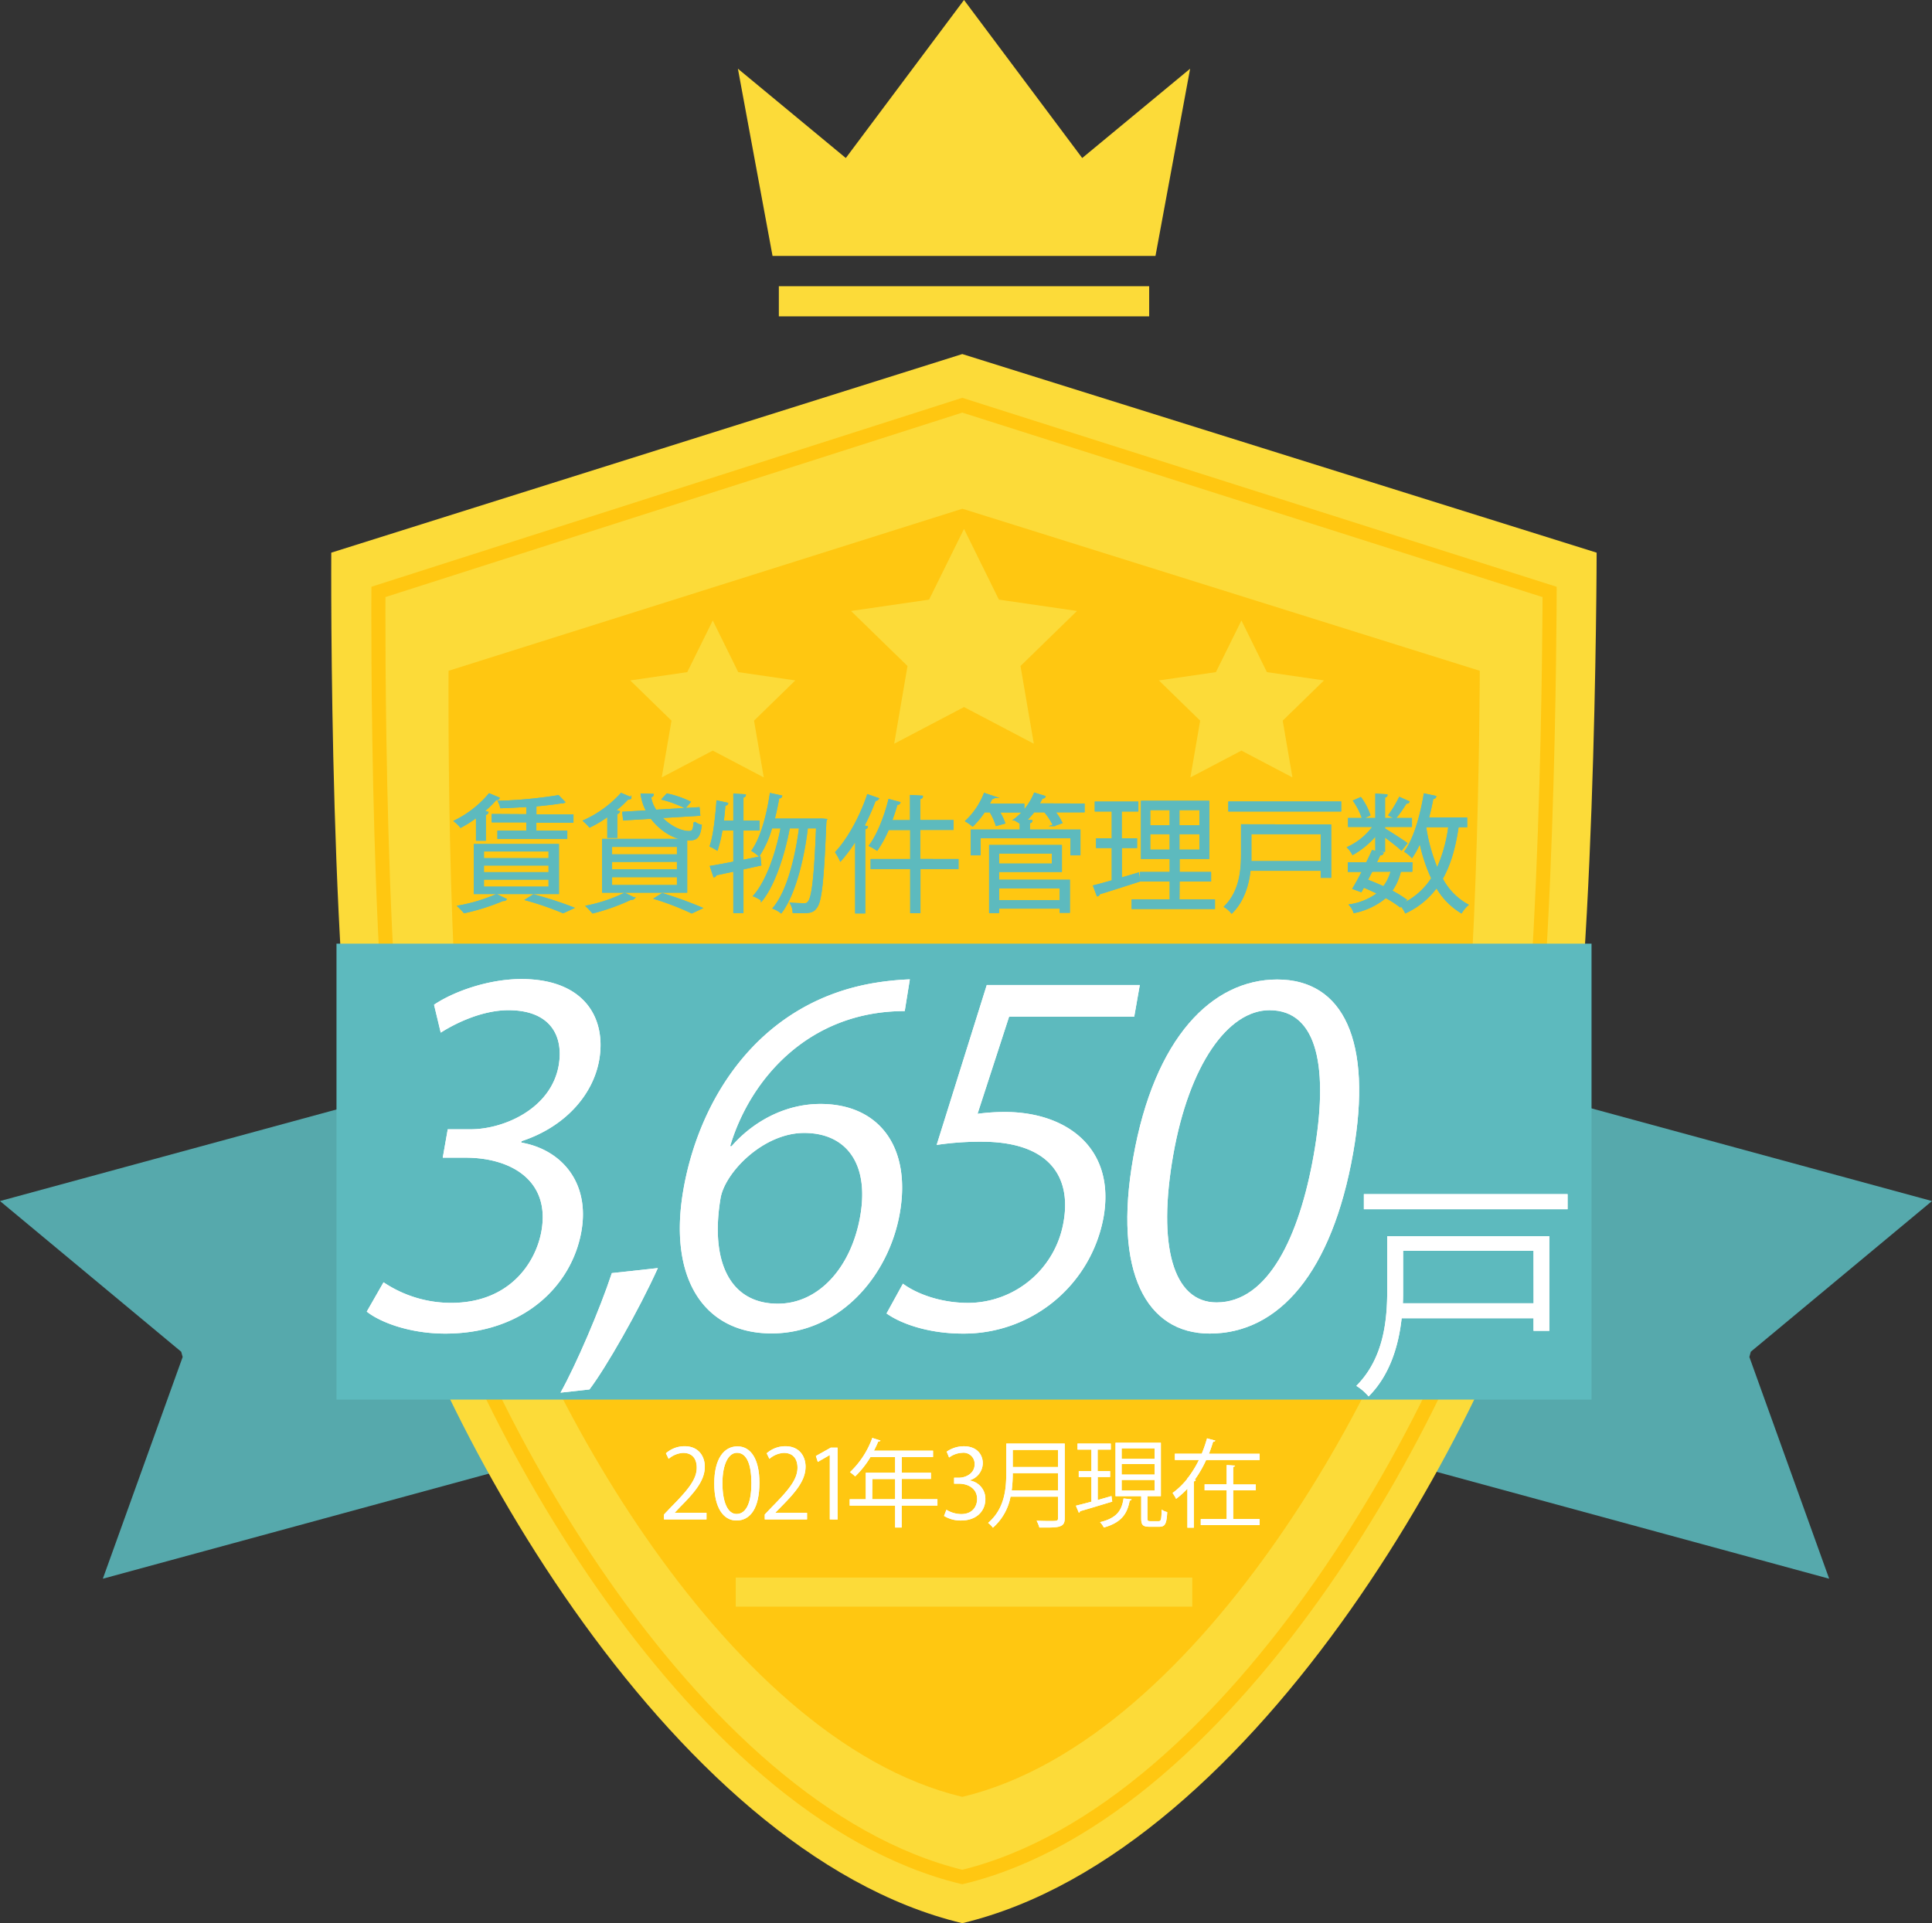 <svg xmlns="http://www.w3.org/2000/svg" viewBox="0 0 548.21 545.85"><rect x="0" y="0" width="548.21" height="545.85" fill="#333333" stroke="none"/><defs><style>.cls-1{fill:#56a9ac;}.cls-2,.cls-6{fill:#fcdb39;}.cls-3{fill:#ffc711;}.cls-4,.cls-7{fill:none;stroke-miterlimit:10;}.cls-4{stroke:#ffc711;stroke-width:4px;}.cls-5{fill:#5dbabe;}.cls-6{fill-rule:evenodd;}.cls-7{stroke:#5dbabe;stroke-width:0.5px;}.cls-8{fill:#fff;}</style></defs><g id="レイヤー_2" data-name="レイヤー 2"><g id="レイヤー_1-2" data-name="レイヤー 1"><polyline class="cls-1" points="51.83 385.15 29.18 448.08 153.57 414.21 124.38 307.03 0 340.89 51.42 383.66"/><polyline class="cls-1" points="496.39 385.15 519.03 448.08 394.64 414.21 423.83 307.03 548.21 340.89 496.79 383.66"/><path class="cls-2" d="M273.05,545.85c84.26-20.15,153.16-146.58,169-211.31,10.79-44,11-177.68,11-177.68l-180-56.37L94,156.86s-.81,133.67,10,177.68C119.88,399.27,188.78,525.7,273.05,545.85Z"/><path class="cls-3" d="M273.05,510C341.76,493.58,398,388.06,410.89,335.28c8.8-35.89,9-144.89,9-144.89l-146.8-46-145.81,46s-.84,109,8,144.89C148.15,388.06,204.33,493.58,273.05,510Z"/><path class="cls-4" d="M273.05,532.75c78-18.94,141.79-136.91,156.49-197.74,10-41.35,10.17-167,10.17-167l-166.66-53L107.38,168s-.82,125.62,9.17,167C131.25,395.84,195,513.81,273.05,532.75Z"/><rect class="cls-5" x="95.48" y="267.83" width="356.12" height="129.41"/><polygon class="cls-6" points="273.54 150.12 283.44 170.19 305.6 173.41 289.57 189.03 293.35 211.09 273.54 200.68 253.73 211.09 257.51 189.03 241.48 173.41 263.63 170.19 273.54 150.12"/><polygon class="cls-6" points="352.26 176.11 359.49 190.77 375.68 193.12 363.97 204.54 366.73 220.65 352.26 213.04 337.78 220.65 340.55 204.54 328.84 193.12 345.02 190.77 352.26 176.11"/><polygon class="cls-6" points="202.25 176.11 195.01 190.77 178.83 193.12 190.54 204.54 187.77 220.65 202.25 213.04 216.72 220.65 213.96 204.54 225.67 193.12 209.48 190.77 202.25 176.11"/><path class="cls-7" d="M135.31,238.38v-6.62a35.29,35.29,0,0,1-4.57,2.92,10.19,10.19,0,0,0-1.66-1.62,29.88,29.88,0,0,0,9.76-7.63l2.66,1.11c-.11.29-.43.33-.79.29a33.2,33.2,0,0,1-3.53,3.46l1.15.32c-.07.22-.25.43-.72.47v7.3Zm8.17,16.89c-.18.21-.32.21-.79.21a62.45,62.45,0,0,1-10.94,3.46,18.08,18.08,0,0,0-1.62-1.69A47.65,47.65,0,0,0,140.89,254Zm-8.78-1.77V239.79h23.65V253.5Zm2.37-12.09v2.41H155.9v-2.41Zm0,4v2.38H155.9V245.4Zm0,4v2.49H155.9v-2.49Zm12.53-18.07v-2.55c-2.48.14-5.07.29-7.45.36a6.41,6.41,0,0,0-.58-1.62,128.66,128.66,0,0,0,16.85-1.59l1.66,1.7a.68.68,0,0,1-.4.1,1.09,1.09,0,0,1-.29,0c-1.83.32-4.32.61-7,.86l-.43.11v2.66h10.51v1.88H151.94V236h8.78v1.83H141.39V236h8.21v-2.84h-9.83v-1.88Zm10.19,27.61a86.24,86.24,0,0,0-10.4-3.6l2-1.26a104.16,104.16,0,0,1,11.12,3.6Z"/><path class="cls-7" d="M135.31,238.38v-6.62a35.29,35.29,0,0,1-4.57,2.92,10.19,10.19,0,0,0-1.66-1.62,29.88,29.88,0,0,0,9.76-7.63l2.66,1.11c-.11.29-.43.33-.79.29a33.2,33.2,0,0,1-3.53,3.46l1.15.32c-.07.22-.25.43-.72.47v7.3Zm8.17,16.89c-.18.21-.32.21-.79.21a62.45,62.45,0,0,1-10.94,3.46,18.08,18.08,0,0,0-1.62-1.69A47.65,47.65,0,0,0,140.89,254Zm-8.78-1.77V239.79h23.65V253.5Zm2.37-12.09v2.41H155.9v-2.41Zm0,4v2.38H155.9V245.4Zm0,4v2.49H155.9v-2.49Zm12.53-18.07v-2.55c-2.48.14-5.07.29-7.45.36a6.41,6.41,0,0,0-.58-1.62,128.66,128.66,0,0,0,16.85-1.59l1.66,1.7a.68.68,0,0,1-.4.1,1.09,1.09,0,0,1-.29,0c-1.83.32-4.32.61-7,.86l-.43.11v2.66h10.51v1.88H151.94V236h8.78v1.83H141.39V236h8.21v-2.84h-9.83v-1.88Zm10.19,27.61a86.24,86.24,0,0,0-10.4-3.6l2-1.26a104.16,104.16,0,0,1,11.12,3.6Z"/><path class="cls-7" d="M172.57,237.56v-6.09a34.09,34.09,0,0,1-5.22,3.14,15.49,15.49,0,0,0-1.62-1.62,31.84,31.84,0,0,0,10.55-7.67l2.63,1.11a.75.75,0,0,1-.8.26,30.19,30.19,0,0,1-3.67,3.38l1.19.32c-.07.22-.29.4-.72.47v6.7Zm7.27,17.35a.77.77,0,0,1-.79.21A59.87,59.87,0,0,1,168.22,259c-.44-.46-1.19-1.33-1.66-1.76a43.86,43.86,0,0,0,10.69-3.6Zm-8.74-1.8V238.35h23.64v14.76Zm2.33-13v2.62h18.9v-2.62Zm0,4.28V247h18.9v-2.66Zm0,4.32v2.74h18.9v-2.74Zm3.39-18.07,6.8-.4a13.75,13.75,0,0,1-1.58-4.78l3.2.1c0,.26-.29.47-.75.51a9.15,9.15,0,0,0,1.58,4l12.2-.72.18,1.95-10.91.65c2.31,2.48,5.48,4.17,8,4.17,1.08,0,1.36-.58,1.51-2.7a4.48,4.48,0,0,0,1.83.87c-.39,3.16-1.18,4-3.24,4-4.68,0-8.71-3.27-10.83-6.15l-7.78.46ZM196.29,259a78.81,78.81,0,0,0-10.36-4l2-1.26a109.49,109.49,0,0,1,11.05,4Zm-7-33.54a28.47,28.47,0,0,1,6.4,2.19l-1.29,1.51a31.56,31.56,0,0,0-6.34-2.37Z"/><path class="cls-7" d="M172.57,237.56v-6.09a34.09,34.09,0,0,1-5.22,3.14,15.49,15.49,0,0,0-1.62-1.62,31.84,31.84,0,0,0,10.55-7.67l2.63,1.11a.75.75,0,0,1-.8.26,30.19,30.19,0,0,1-3.67,3.38l1.19.32c-.07.22-.29.4-.72.47v6.7Zm7.27,17.35a.77.77,0,0,1-.79.21A59.87,59.87,0,0,1,168.22,259c-.44-.46-1.19-1.33-1.66-1.76a43.86,43.86,0,0,0,10.69-3.6Zm-8.74-1.8V238.35h23.64v14.76Zm2.33-13v2.62h18.9v-2.62Zm0,4.28V247h18.9v-2.66Zm0,4.32v2.74h18.9v-2.74Zm3.39-18.07,6.8-.4a13.75,13.75,0,0,1-1.58-4.78l3.2.1c0,.26-.29.47-.75.51a9.15,9.15,0,0,0,1.58,4l12.2-.72.18,1.95-10.91.65c2.31,2.48,5.48,4.17,8,4.17,1.08,0,1.36-.58,1.51-2.7a4.48,4.48,0,0,0,1.83.87c-.39,3.16-1.18,4-3.24,4-4.68,0-8.71-3.27-10.83-6.15l-7.78.46ZM196.29,259a78.81,78.81,0,0,0-10.36-4l2-1.26a109.49,109.49,0,0,1,11.05,4Zm-7-33.54a28.47,28.47,0,0,1,6.4,2.19l-1.29,1.51a31.56,31.56,0,0,0-6.34-2.37Z"/><path class="cls-7" d="M215.78,245.44l-5.07,1.12V258.9h-2.38V247.1c-2,.43-3.78.82-5.22,1.11a.65.65,0,0,1-.47.54l-.93-2.77c1.8-.29,4.1-.72,6.62-1.22v-9.29h-3.56a34.43,34.43,0,0,1-1.34,5.65,14.19,14.19,0,0,0-1.8-1c1-2.91,1.55-8,1.91-12.67l2.81.61c-.07.26-.32.36-.76.4-.1,1.51-.28,3.13-.46,4.68h3.2V225.5l3.06.18c0,.25-.22.43-.68.5v6.95h4.57v2.34h-4.57v8.85l4.86-1ZM233,232.55l1.3.11a6.28,6.28,0,0,1-.08.83c-.68,16.85-1.29,22.39-2.66,24.08-.68,1-1.44,1.37-3.81,1.37-.8,0-1.7,0-2.6-.07a5.6,5.6,0,0,0-.68-2.41c1.62.1,3.06.14,3.71.14a1.32,1.32,0,0,0,1.29-.61c1.05-1.23,1.77-6.48,2.34-21.13H229c-1,8.71-3.52,19-7.37,24.08a9,9,0,0,0-2.09-1.19c4-4.75,6.37-14.4,7.45-22.89h-3.1c-1.36,7.38-4.14,16.12-7.73,20.59a9.53,9.53,0,0,0-2.16-1.19c3.63-4.1,6.4-12.2,7.77-19.4h-2.88a30.13,30.13,0,0,1-3.53,7.92,14.3,14.3,0,0,0-1.83-1.37c2.48-3.57,4.21-9.79,5.14-16.06l3,.65c-.07.25-.32.4-.79.4-.36,2.09-.79,4.17-1.33,6.19h12.88Z"/><path class="cls-7" d="M215.78,245.44l-5.07,1.12V258.9h-2.38V247.1c-2,.43-3.78.82-5.22,1.11a.65.65,0,0,1-.47.54l-.93-2.77c1.8-.29,4.1-.72,6.62-1.22v-9.29h-3.56a34.43,34.43,0,0,1-1.34,5.65,14.19,14.19,0,0,0-1.8-1c1-2.91,1.55-8,1.91-12.67l2.81.61c-.07.26-.32.36-.76.4-.1,1.51-.28,3.13-.46,4.68h3.2V225.5l3.06.18c0,.25-.22.43-.68.5v6.95h4.57v2.34h-4.57v8.85l4.86-1ZM233,232.55l1.3.11a6.28,6.28,0,0,1-.08.83c-.68,16.85-1.29,22.39-2.66,24.08-.68,1-1.44,1.37-3.81,1.37-.8,0-1.7,0-2.6-.07a5.6,5.6,0,0,0-.68-2.41c1.62.1,3.06.14,3.71.14a1.32,1.32,0,0,0,1.29-.61c1.05-1.23,1.77-6.48,2.34-21.13H229c-1,8.71-3.52,19-7.37,24.08a9,9,0,0,0-2.09-1.19c4-4.75,6.37-14.4,7.45-22.89h-3.1c-1.36,7.38-4.14,16.12-7.73,20.59a9.53,9.53,0,0,0-2.16-1.19c3.63-4.1,6.4-12.2,7.77-19.4h-2.88a30.13,30.13,0,0,1-3.53,7.92,14.3,14.3,0,0,0-1.83-1.37c2.48-3.57,4.21-9.79,5.14-16.06l3,.65c-.07.25-.32.4-.79.4-.36,2.09-.79,4.17-1.33,6.19h12.88Z"/><path class="cls-7" d="M242.9,238.17a42.81,42.81,0,0,1-4.39,6,17.15,17.15,0,0,0-1.26-2.27c3.46-3.74,6.91-10,9-16.2l2.88,1a.77.77,0,0,1-.83.32,64,64,0,0,1-3.31,7.45l1,.25c-.07.22-.25.4-.72.44V259H242.9Zm28.83,5.9v2.34h-10.8v12.53h-2.41V246.41H247.29v-2.34h11.23v-8.74H252a32.75,32.75,0,0,1-3.16,5.83,19.36,19.36,0,0,0-2-1.16c2.23-3,4.24-8.06,5.47-12.95l2.91.79c-.1.25-.36.39-.79.39-.43,1.59-1,3.21-1.55,4.79h5.58v-7.13l3.17.18c0,.29-.25.47-.76.51V233h9.44v2.31h-9.44v8.74Z"/><path class="cls-7" d="M242.9,238.17a42.81,42.81,0,0,1-4.39,6,17.15,17.15,0,0,0-1.26-2.27c3.46-3.74,6.91-10,9-16.2l2.88,1a.77.77,0,0,1-.83.32,64,64,0,0,1-3.31,7.45l1,.25c-.07.22-.25.4-.72.44V259H242.9Zm28.83,5.9v2.34h-10.8v12.53h-2.41V246.41H247.29v-2.34h11.23v-8.74H252a32.75,32.75,0,0,1-3.16,5.83,19.36,19.36,0,0,0-2-1.16c2.23-3,4.24-8.06,5.47-12.95l2.91.79c-.1.25-.36.39-.79.39-.43,1.59-1,3.21-1.55,4.79h5.58v-7.13l3.17.18c0,.29-.25.47-.76.51V233h9.44v2.31h-9.44v8.74Z"/><path class="cls-7" d="M282.75,234.17a18.25,18.25,0,0,0-1.76-3.85h-1.73a23,23,0,0,1-3.28,4,13.53,13.53,0,0,0-1.8-1.29,21.24,21.24,0,0,0,5.19-7.71l2.77.94a.77.77,0,0,1-.76.29c-.25.57-.57,1.18-.9,1.8h9.94v2h-7a19.57,19.57,0,0,1,1.55,3.21Zm24.76-5.86v2h-8.38a16.42,16.42,0,0,1,2.05,3.17l-2.16.76a18.88,18.88,0,0,0-2.56-3.93h-3.13a21.79,21.79,0,0,1-2.27,2.56l1.62.11c0,.25-.21.39-.68.46v2.27h14.33v6.8H304v-4.85H278v4.85h-2.3v-6.8h13.89v-2.09c-.5-.32-1.18-.72-1.65-1a17.77,17.77,0,0,0,5.65-7.38l2.81.87c-.07.21-.33.32-.76.32-.29.61-.61,1.22-1,1.84Zm-24.26,18.93v2.7h20.09v8.89h-2.41v-1.19H283.25v1.26h-2.34V240.08h20.16v7.16ZM298.7,242H283.25v3.35H298.7Zm2.23,9.9H283.25v3.82h17.68Z"/><path class="cls-7" d="M282.75,234.17a18.25,18.25,0,0,0-1.76-3.85h-1.73a23,23,0,0,1-3.28,4,13.53,13.53,0,0,0-1.8-1.29,21.24,21.24,0,0,0,5.19-7.71l2.77.94a.77.77,0,0,1-.76.29c-.25.57-.57,1.18-.9,1.8h9.94v2h-7a19.57,19.57,0,0,1,1.55,3.21Zm24.76-5.86v2h-8.38a16.42,16.42,0,0,1,2.05,3.17l-2.16.76a18.88,18.88,0,0,0-2.56-3.93h-3.13a21.79,21.79,0,0,1-2.27,2.56l1.62.11c0,.25-.21.39-.68.46v2.27h14.33v6.8H304v-4.85H278v4.85h-2.3v-6.8h13.89v-2.09c-.5-.32-1.18-.72-1.65-1a17.77,17.77,0,0,0,5.65-7.38l2.81.87c-.07.21-.33.32-.76.32-.29.61-.61,1.22-1,1.84Zm-24.26,18.93v2.7h20.09v8.89h-2.41v-1.19H283.25v1.26h-2.34V240.08h20.16v7.16ZM298.7,242H283.25v3.35H298.7Zm2.23,9.9H283.25v3.82h17.68Z"/><path class="cls-7" d="M318.08,240.44v8.92l4.89-1.44c0,.22.08.44.29,2.09-4.17,1.33-8.6,2.77-11.37,3.6a.66.66,0,0,1-.47.54l-1-2.66c1.47-.36,3.27-.87,5.29-1.44v-9.61h-4.46v-2.27h4.46v-8.1h-4.82v-2.3h11.87v2.3h-4.71v8.1h4.35v2.27Zm16.34,15.08H344.5v2.23H321.35v-2.23h10.8v-5.58h-8.42v-2.2h8.42v-4.21H324v-16h18.89v16h-8.42v4.21h8.93v2.2h-8.93Zm-8.28-25.85v4.83h6v-4.83Zm0,11.74h6v-4.9h-6Zm14.44-6.91v-4.83h-6.16v4.83Zm0,6.91v-4.9h-6.16v4.9Z"/><path class="cls-7" d="M318.08,240.44v8.92l4.89-1.44c0,.22.08.44.29,2.09-4.17,1.33-8.6,2.77-11.37,3.6a.66.66,0,0,1-.47.54l-1-2.66c1.47-.36,3.27-.87,5.29-1.44v-9.61h-4.46v-2.27h4.46v-8.1h-4.82v-2.3h11.87v2.3h-4.71v8.1h4.35v2.27Zm16.34,15.08H344.5v2.23H321.35v-2.23h10.8v-5.58h-8.42v-2.2h8.42v-4.21H324v-16h18.89v16h-8.42v4.21h8.93v2.2h-8.93Zm-8.28-25.85v4.83h6v-4.83Zm0,11.74h6v-4.9h-6Zm14.44-6.91v-4.83h-6.16v4.83Zm0,6.91v-4.9h-6.16v4.9Z"/><path class="cls-7" d="M377.48,234.25V248.9H375v-2H354.62c-.46,4.21-1.8,8.78-5.11,12.1a8.12,8.12,0,0,0-1.91-1.66c4.29-4.28,4.79-10.26,4.79-14.83v-8.31Zm-28.69-6.52h31.53v2.34H348.79ZM375,236.51H354.84v6.05c0,.68,0,1.37,0,2.09H375Z"/><path class="cls-7" d="M377.48,234.25V248.9H375v-2H354.62c-.46,4.21-1.8,8.78-5.11,12.1a8.12,8.12,0,0,0-1.91-1.66c4.29-4.28,4.79-10.26,4.79-14.83v-8.31Zm-28.69-6.52h31.53v2.34H348.79ZM375,236.51H354.84v6.05c0,.68,0,1.37,0,2.09H375Z"/><path class="cls-7" d="M390.5,241.52V236.8a23.71,23.71,0,0,1-6.63,5.58,8.85,8.85,0,0,0-1.33-1.84,18.59,18.59,0,0,0,7.31-6.08h-7.09v-2.05h7.74V225.5l2.95.18c0,.25-.22.43-.69.47v6.26h7.64v2.05h-7.64v.83c1.48.86,5.33,3.35,6.3,4.07l-1.4,1.76c-.86-.83-3.17-2.63-4.9-3.89v4.29Zm10,5.65H397.3a15.68,15.68,0,0,1-2.56,5.72,33.89,33.89,0,0,1,4.18,2.56l-1.62,1.8a28.35,28.35,0,0,0-4.1-2.63,20.3,20.3,0,0,1-8.93,4.28,5.71,5.71,0,0,0-1.15-2,17.69,17.69,0,0,0,7.95-3.35c-1.37-.68-2.77-1.33-4.17-1.9l-.72,1.29-2.13-.79c.8-1.33,1.77-3.1,2.7-4.93h-4.06V245h5.14c.58-1.18,1.15-2.37,1.62-3.45l2.85.65c-.11.25-.33.36-.8.32-.36.76-.75,1.62-1.18,2.48h10.22Zm-14.43-20.66a18.13,18.13,0,0,1,2.51,4.78l-1.9.9a19.6,19.6,0,0,0-2.45-4.86Zm3.16,20.66c-.47.9-.93,1.8-1.4,2.66,1.62.61,3.24,1.3,4.79,2a12.68,12.68,0,0,0,2.26-4.68Zm5-15.84a34.39,34.39,0,0,0,2.92-4.86l2.52,1.12c-.11.25-.4.28-.72.25a38.56,38.56,0,0,1-3.06,4.35Zm21.85,3.2h-2.41c-.86,5.94-2.27,10.87-4.54,14.87a18.14,18.14,0,0,0,7.24,7.45,9.49,9.49,0,0,0-1.73,2.09,20.07,20.07,0,0,1-7-7.24,22.73,22.73,0,0,1-8.78,7.24,9.28,9.28,0,0,0-1.34-2.05,20.21,20.21,0,0,0,8.86-7.6,46.68,46.68,0,0,1-3.42-10.44,25,25,0,0,1-2.34,4.36,9.68,9.68,0,0,0-1.84-1.55c2.56-3.6,4.4-9.93,5.44-16.2l3.06.65c-.07.29-.33.43-.79.43-.36,1.91-.8,3.85-1.3,5.73h10.87Zm-11.52,0-.1.36a49.15,49.15,0,0,0,3.34,11.85,42.12,42.12,0,0,0,3.42-12.21Z"/><path class="cls-7" d="M390.5,241.52V236.8a23.71,23.71,0,0,1-6.63,5.58,8.85,8.85,0,0,0-1.33-1.84,18.59,18.59,0,0,0,7.31-6.08h-7.09v-2.05h7.74V225.5l2.95.18c0,.25-.22.43-.69.47v6.26h7.64v2.05h-7.64v.83c1.48.86,5.33,3.35,6.3,4.07l-1.4,1.76c-.86-.83-3.17-2.63-4.9-3.89v4.29Zm10,5.65H397.3a15.68,15.68,0,0,1-2.56,5.72,33.89,33.89,0,0,1,4.18,2.56l-1.62,1.8a28.35,28.35,0,0,0-4.1-2.63,20.3,20.3,0,0,1-8.93,4.28,5.71,5.71,0,0,0-1.15-2,17.69,17.69,0,0,0,7.95-3.35c-1.37-.68-2.77-1.33-4.17-1.9l-.72,1.29-2.13-.79c.8-1.33,1.77-3.1,2.7-4.93h-4.06V245h5.14c.58-1.18,1.15-2.37,1.62-3.45l2.85.65c-.11.25-.33.36-.8.32-.36.76-.75,1.62-1.18,2.48h10.22Zm-14.43-20.66a18.13,18.13,0,0,1,2.51,4.78l-1.9.9a19.6,19.6,0,0,0-2.45-4.86Zm3.16,20.66c-.47.9-.93,1.8-1.4,2.66,1.62.61,3.24,1.3,4.79,2a12.68,12.68,0,0,0,2.26-4.68Zm5-15.84a34.39,34.39,0,0,0,2.92-4.86l2.52,1.12c-.11.25-.4.28-.72.25a38.56,38.56,0,0,1-3.06,4.35Zm21.85,3.2h-2.41c-.86,5.94-2.27,10.87-4.54,14.87a18.14,18.14,0,0,0,7.24,7.45,9.49,9.49,0,0,0-1.73,2.09,20.07,20.07,0,0,1-7-7.24,22.73,22.73,0,0,1-8.78,7.24,9.28,9.28,0,0,0-1.34-2.05,20.21,20.21,0,0,0,8.86-7.6,46.68,46.68,0,0,1-3.42-10.44,25,25,0,0,1-2.34,4.36,9.68,9.68,0,0,0-1.84-1.55c2.56-3.6,4.4-9.93,5.44-16.2l3.06.65c-.07.29-.33.43-.79.43-.36,1.91-.8,3.85-1.3,5.73h10.87Zm-11.52,0-.1.36a49.15,49.15,0,0,0,3.34,11.85,42.12,42.12,0,0,0,3.42-12.21Z"/><path class="cls-5" d="M135.31,238.38v-6.62a35.29,35.29,0,0,1-4.57,2.92,10.19,10.19,0,0,0-1.66-1.62,29.88,29.88,0,0,0,9.76-7.63l2.66,1.11c-.11.29-.43.33-.79.29a33.2,33.2,0,0,1-3.53,3.46l1.15.32c-.07.22-.25.43-.72.47v7.3Zm8.17,16.89c-.18.21-.32.21-.79.21a62.45,62.45,0,0,1-10.94,3.46,18.08,18.08,0,0,0-1.62-1.69A47.65,47.65,0,0,0,140.89,254Zm-8.78-1.77V239.79h23.65V253.5Zm2.37-12.09v2.41H155.9v-2.41Zm0,4v2.38H155.9V245.4Zm0,4v2.49H155.9v-2.49Zm12.53-18.07v-2.55c-2.48.14-5.07.29-7.45.36a6.41,6.41,0,0,0-.58-1.62,128.66,128.66,0,0,0,16.85-1.59l1.66,1.7a.68.68,0,0,1-.4.1,1.09,1.09,0,0,1-.29,0c-1.83.32-4.32.61-7,.86l-.43.11v2.66h10.51v1.88H151.94V236h8.78v1.83H141.39V236h8.21v-2.84h-9.83v-1.88Zm10.19,27.61a86.24,86.24,0,0,0-10.4-3.6l2-1.26a104.16,104.16,0,0,1,11.12,3.6Z"/><path class="cls-5" d="M135.31,238.38v-6.62a35.29,35.29,0,0,1-4.57,2.92,10.19,10.19,0,0,0-1.66-1.62,29.88,29.88,0,0,0,9.76-7.63l2.66,1.11c-.11.29-.43.33-.79.29a33.2,33.2,0,0,1-3.53,3.46l1.15.32c-.07.22-.25.43-.72.47v7.3Zm8.17,16.89c-.18.21-.32.21-.79.21a62.45,62.45,0,0,1-10.94,3.46,18.08,18.08,0,0,0-1.62-1.69A47.65,47.65,0,0,0,140.89,254Zm-8.78-1.77V239.79h23.65V253.5Zm2.37-12.09v2.41H155.9v-2.41Zm0,4v2.38H155.9V245.4Zm0,4v2.49H155.9v-2.49Zm12.53-18.07v-2.55c-2.48.14-5.07.29-7.45.36a6.41,6.41,0,0,0-.58-1.62,128.66,128.66,0,0,0,16.85-1.59l1.66,1.7a.68.68,0,0,1-.4.1,1.09,1.09,0,0,1-.29,0c-1.83.32-4.32.61-7,.86l-.43.11v2.66h10.51v1.88H151.94V236h8.78v1.83H141.39V236h8.21v-2.84h-9.83v-1.88Zm10.19,27.61a86.24,86.24,0,0,0-10.4-3.6l2-1.26a104.16,104.16,0,0,1,11.12,3.6Z"/><path class="cls-5" d="M172.57,237.56v-6.09a34.09,34.09,0,0,1-5.22,3.14,15.49,15.49,0,0,0-1.62-1.62,31.84,31.84,0,0,0,10.55-7.67l2.63,1.11a.75.75,0,0,1-.8.26,30.19,30.19,0,0,1-3.67,3.38l1.19.32c-.07.22-.29.4-.72.47v6.7Zm7.27,17.35a.77.77,0,0,1-.79.21A59.87,59.87,0,0,1,168.22,259c-.44-.46-1.19-1.33-1.66-1.76a43.86,43.86,0,0,0,10.69-3.6Zm-8.74-1.8V238.35h23.64v14.76Zm2.33-13v2.62h18.9v-2.62Zm0,4.28V247h18.9v-2.66Zm0,4.32v2.74h18.9v-2.74Zm3.39-18.07,6.8-.4a13.75,13.75,0,0,1-1.58-4.78l3.2.1c0,.26-.29.47-.75.51a9.15,9.15,0,0,0,1.58,4l12.2-.72.18,1.95-10.91.65c2.31,2.48,5.48,4.17,8,4.17,1.08,0,1.36-.58,1.51-2.7a4.48,4.48,0,0,0,1.83.87c-.39,3.16-1.18,4-3.24,4-4.68,0-8.71-3.27-10.83-6.15l-7.78.46ZM196.29,259a78.81,78.81,0,0,0-10.36-4l2-1.26a109.49,109.49,0,0,1,11.05,4Zm-7-33.54a28.47,28.47,0,0,1,6.4,2.19l-1.29,1.51a31.56,31.56,0,0,0-6.34-2.37Z"/><path class="cls-5" d="M172.57,237.56v-6.09a34.09,34.09,0,0,1-5.22,3.14,15.49,15.49,0,0,0-1.62-1.62,31.84,31.84,0,0,0,10.55-7.67l2.63,1.11a.75.75,0,0,1-.8.26,30.19,30.19,0,0,1-3.67,3.38l1.19.32c-.07.22-.29.4-.72.47v6.7Zm7.27,17.35a.77.77,0,0,1-.79.21A59.87,59.87,0,0,1,168.22,259c-.44-.46-1.19-1.33-1.66-1.76a43.86,43.86,0,0,0,10.69-3.6Zm-8.74-1.8V238.35h23.64v14.76Zm2.33-13v2.62h18.9v-2.62Zm0,4.28V247h18.9v-2.66Zm0,4.32v2.74h18.9v-2.74Zm3.39-18.07,6.8-.4a13.75,13.75,0,0,1-1.58-4.78l3.2.1c0,.26-.29.47-.75.51a9.15,9.15,0,0,0,1.58,4l12.2-.72.18,1.95-10.91.65c2.31,2.48,5.48,4.17,8,4.17,1.08,0,1.36-.58,1.51-2.7a4.48,4.48,0,0,0,1.83.87c-.39,3.16-1.18,4-3.24,4-4.68,0-8.71-3.27-10.83-6.15l-7.78.46ZM196.29,259a78.81,78.81,0,0,0-10.36-4l2-1.26a109.49,109.49,0,0,1,11.05,4Zm-7-33.54a28.47,28.47,0,0,1,6.4,2.19l-1.29,1.51a31.56,31.56,0,0,0-6.34-2.37Z"/><path class="cls-5" d="M215.78,245.44l-5.07,1.12V258.9h-2.38V247.1c-2,.43-3.78.82-5.22,1.11a.65.65,0,0,1-.47.54l-.93-2.77c1.8-.29,4.1-.72,6.62-1.22v-9.29h-3.56a34.43,34.43,0,0,1-1.34,5.65,14.19,14.19,0,0,0-1.8-1c1-2.91,1.55-8,1.91-12.67l2.81.61c-.07.26-.32.36-.76.4-.1,1.51-.28,3.13-.46,4.68h3.2V225.5l3.06.18c0,.25-.22.43-.68.5v6.95h4.57v2.34h-4.57v8.85l4.86-1ZM233,232.55l1.3.11a6.28,6.28,0,0,1-.08.83c-.68,16.85-1.29,22.39-2.66,24.08-.68,1-1.44,1.37-3.81,1.37-.8,0-1.7,0-2.6-.07a5.6,5.6,0,0,0-.68-2.41c1.62.1,3.06.14,3.71.14a1.32,1.32,0,0,0,1.29-.61c1.05-1.23,1.77-6.48,2.34-21.13H229c-1,8.71-3.52,19-7.37,24.08a9,9,0,0,0-2.09-1.19c4-4.75,6.37-14.4,7.45-22.89h-3.1c-1.36,7.38-4.14,16.12-7.73,20.59a9.53,9.53,0,0,0-2.16-1.19c3.63-4.1,6.4-12.2,7.77-19.4h-2.88a30.13,30.13,0,0,1-3.53,7.92,14.3,14.3,0,0,0-1.83-1.37c2.48-3.57,4.21-9.79,5.14-16.06l3,.65c-.07.25-.32.4-.79.4-.36,2.09-.79,4.17-1.33,6.19h12.88Z"/><path class="cls-5" d="M215.78,245.44l-5.07,1.12V258.9h-2.38V247.1c-2,.43-3.78.82-5.22,1.11a.65.65,0,0,1-.47.54l-.93-2.77c1.8-.29,4.1-.72,6.62-1.22v-9.29h-3.56a34.43,34.43,0,0,1-1.34,5.65,14.19,14.19,0,0,0-1.8-1c1-2.91,1.55-8,1.91-12.67l2.81.61c-.07.26-.32.36-.76.4-.1,1.51-.28,3.13-.46,4.68h3.2V225.5l3.06.18c0,.25-.22.43-.68.5v6.95h4.57v2.34h-4.57v8.85l4.86-1ZM233,232.55l1.3.11a6.28,6.28,0,0,1-.08.83c-.68,16.85-1.29,22.39-2.66,24.08-.68,1-1.44,1.37-3.81,1.37-.8,0-1.7,0-2.6-.07a5.6,5.6,0,0,0-.68-2.41c1.62.1,3.06.14,3.71.14a1.32,1.32,0,0,0,1.29-.61c1.05-1.23,1.77-6.48,2.34-21.13H229c-1,8.71-3.52,19-7.37,24.08a9,9,0,0,0-2.09-1.19c4-4.75,6.37-14.4,7.45-22.89h-3.1c-1.36,7.38-4.14,16.12-7.73,20.59a9.53,9.53,0,0,0-2.16-1.19c3.63-4.1,6.4-12.2,7.77-19.4h-2.88a30.13,30.13,0,0,1-3.53,7.92,14.3,14.3,0,0,0-1.83-1.37c2.48-3.57,4.21-9.79,5.14-16.06l3,.65c-.07.25-.32.4-.79.4-.36,2.09-.79,4.17-1.33,6.19h12.88Z"/><path class="cls-5" d="M242.9,238.17a42.81,42.81,0,0,1-4.39,6,17.15,17.15,0,0,0-1.26-2.27c3.46-3.74,6.91-10,9-16.2l2.88,1a.77.77,0,0,1-.83.32,64,64,0,0,1-3.31,7.45l1,.25c-.07.22-.25.4-.72.44V259H242.9Zm28.83,5.9v2.34h-10.8v12.53h-2.41V246.41H247.29v-2.34h11.23v-8.74H252a32.75,32.75,0,0,1-3.16,5.83,19.36,19.36,0,0,0-2-1.16c2.23-3,4.24-8.06,5.47-12.95l2.91.79c-.1.25-.36.39-.79.39-.43,1.59-1,3.21-1.55,4.79h5.58v-7.13l3.17.18c0,.29-.25.47-.76.51V233h9.44v2.31h-9.44v8.74Z"/><path class="cls-5" d="M242.9,238.17a42.81,42.81,0,0,1-4.39,6,17.15,17.15,0,0,0-1.26-2.27c3.46-3.74,6.91-10,9-16.2l2.88,1a.77.77,0,0,1-.83.32,64,64,0,0,1-3.31,7.45l1,.25c-.07.22-.25.4-.72.44V259H242.9Zm28.83,5.9v2.34h-10.8v12.53h-2.41V246.41H247.29v-2.34h11.23v-8.74H252a32.75,32.75,0,0,1-3.16,5.83,19.36,19.36,0,0,0-2-1.16c2.23-3,4.24-8.06,5.47-12.95l2.91.79c-.1.25-.36.39-.79.39-.43,1.59-1,3.21-1.55,4.79h5.58v-7.13l3.17.18c0,.29-.25.47-.76.51V233h9.44v2.31h-9.44v8.74Z"/><path class="cls-5" d="M282.75,234.17a18.25,18.25,0,0,0-1.76-3.85h-1.73a23,23,0,0,1-3.28,4,13.53,13.53,0,0,0-1.8-1.29,21.24,21.24,0,0,0,5.19-7.71l2.77.94a.77.77,0,0,1-.76.29c-.25.57-.57,1.18-.9,1.8h9.94v2h-7a19.57,19.57,0,0,1,1.55,3.21Zm24.76-5.86v2h-8.38a16.42,16.42,0,0,1,2.05,3.17l-2.16.76a18.88,18.88,0,0,0-2.56-3.93h-3.13a21.79,21.79,0,0,1-2.27,2.56l1.62.11c0,.25-.21.39-.68.46v2.27h14.33v6.8H304v-4.85H278v4.85h-2.3v-6.8h13.89v-2.09c-.5-.32-1.18-.72-1.65-1a17.77,17.77,0,0,0,5.65-7.38l2.81.87c-.07.21-.33.32-.76.32-.29.61-.61,1.22-1,1.84Zm-24.26,18.93v2.7h20.09v8.89h-2.41v-1.19H283.25v1.26h-2.34V240.08h20.16v7.16ZM298.7,242H283.25v3.35H298.7Zm2.23,9.9H283.25v3.82h17.68Z"/><path class="cls-5" d="M282.75,234.17a18.25,18.25,0,0,0-1.76-3.85h-1.73a23,23,0,0,1-3.28,4,13.53,13.53,0,0,0-1.8-1.29,21.24,21.24,0,0,0,5.19-7.71l2.77.94a.77.77,0,0,1-.76.29c-.25.57-.57,1.18-.9,1.8h9.94v2h-7a19.57,19.57,0,0,1,1.55,3.21Zm24.76-5.86v2h-8.38a16.42,16.42,0,0,1,2.05,3.17l-2.16.76a18.88,18.88,0,0,0-2.56-3.93h-3.13a21.79,21.79,0,0,1-2.27,2.56l1.62.11c0,.25-.21.39-.68.46v2.27h14.33v6.8H304v-4.85H278v4.85h-2.3v-6.8h13.89v-2.09c-.5-.32-1.18-.72-1.65-1a17.77,17.77,0,0,0,5.65-7.38l2.81.87c-.07.21-.33.32-.76.32-.29.61-.61,1.22-1,1.84Zm-24.26,18.93v2.7h20.09v8.89h-2.41v-1.19H283.25v1.26h-2.34V240.08h20.16v7.16ZM298.7,242H283.25v3.35H298.7Zm2.23,9.9H283.25v3.82h17.68Z"/><path class="cls-5" d="M318.08,240.44v8.92l4.89-1.44c0,.22.08.44.29,2.09-4.17,1.33-8.6,2.77-11.37,3.6a.66.66,0,0,1-.47.54l-1-2.66c1.47-.36,3.27-.87,5.29-1.44v-9.61h-4.46v-2.27h4.46v-8.1h-4.82v-2.3h11.87v2.3h-4.71v8.1h4.35v2.27Zm16.34,15.08H344.5v2.23H321.35v-2.23h10.8v-5.58h-8.42v-2.2h8.42v-4.21H324v-16h18.89v16h-8.42v4.21h8.93v2.2h-8.93Zm-8.28-25.85v4.83h6v-4.83Zm0,11.74h6v-4.9h-6Zm14.44-6.91v-4.83h-6.16v4.83Zm0,6.91v-4.9h-6.16v4.9Z"/><path class="cls-5" d="M318.08,240.44v8.92l4.89-1.44c0,.22.08.44.29,2.09-4.17,1.33-8.6,2.77-11.37,3.6a.66.66,0,0,1-.47.54l-1-2.66c1.47-.36,3.27-.87,5.29-1.44v-9.61h-4.46v-2.27h4.46v-8.1h-4.82v-2.3h11.87v2.3h-4.71v8.1h4.35v2.27Zm16.34,15.08H344.5v2.23H321.35v-2.23h10.8v-5.58h-8.42v-2.2h8.42v-4.21H324v-16h18.89v16h-8.42v4.21h8.93v2.2h-8.93Zm-8.28-25.85v4.83h6v-4.83Zm0,11.74h6v-4.9h-6Zm14.44-6.91v-4.83h-6.16v4.83Zm0,6.91v-4.9h-6.16v4.9Z"/><path class="cls-5" d="M377.48,234.25V248.9H375v-2H354.62c-.46,4.21-1.8,8.78-5.11,12.1a8.12,8.12,0,0,0-1.91-1.66c4.29-4.28,4.79-10.26,4.79-14.83v-8.31Zm-28.69-6.52h31.53v2.34H348.79ZM375,236.51H354.84v6.05c0,.68,0,1.37,0,2.09H375Z"/><path class="cls-5" d="M377.48,234.25V248.9H375v-2H354.62c-.46,4.21-1.8,8.78-5.11,12.1a8.12,8.12,0,0,0-1.91-1.66c4.29-4.28,4.79-10.26,4.79-14.83v-8.31Zm-28.69-6.52h31.53v2.34H348.79ZM375,236.51H354.84v6.05c0,.68,0,1.37,0,2.09H375Z"/><path class="cls-5" d="M390.5,241.52V236.8a23.71,23.71,0,0,1-6.63,5.58,8.85,8.85,0,0,0-1.33-1.84,18.59,18.59,0,0,0,7.31-6.08h-7.09v-2.05h7.74V225.5l2.95.18c0,.25-.22.43-.69.47v6.26h7.64v2.05h-7.64v.83c1.48.86,5.33,3.35,6.3,4.07l-1.4,1.76c-.86-.83-3.17-2.63-4.9-3.89v4.29Zm10,5.65H397.3a15.68,15.68,0,0,1-2.56,5.72,33.89,33.89,0,0,1,4.18,2.56l-1.62,1.8a28.35,28.35,0,0,0-4.1-2.63,20.3,20.3,0,0,1-8.93,4.28,5.71,5.71,0,0,0-1.15-2,17.69,17.69,0,0,0,7.95-3.35c-1.37-.68-2.77-1.33-4.17-1.9l-.72,1.29-2.13-.79c.8-1.33,1.77-3.1,2.7-4.93h-4.06V245h5.14c.58-1.18,1.15-2.37,1.62-3.45l2.85.65c-.11.25-.33.36-.8.32-.36.76-.75,1.62-1.18,2.48h10.22Zm-14.43-20.66a18.13,18.13,0,0,1,2.51,4.78l-1.9.9a19.6,19.6,0,0,0-2.45-4.86Zm3.16,20.66c-.47.9-.93,1.8-1.4,2.66,1.62.61,3.24,1.3,4.79,2a12.68,12.68,0,0,0,2.26-4.68Zm5-15.84a34.39,34.39,0,0,0,2.92-4.86l2.52,1.12c-.11.25-.4.28-.72.25a38.56,38.56,0,0,1-3.06,4.35Zm21.85,3.2h-2.41c-.86,5.94-2.27,10.87-4.54,14.87a18.14,18.14,0,0,0,7.24,7.45,9.49,9.49,0,0,0-1.73,2.09,20.07,20.07,0,0,1-7-7.24,22.73,22.73,0,0,1-8.78,7.24,9.28,9.28,0,0,0-1.34-2.05,20.21,20.21,0,0,0,8.86-7.6,46.68,46.68,0,0,1-3.42-10.44,25,25,0,0,1-2.34,4.36,9.68,9.68,0,0,0-1.84-1.55c2.56-3.6,4.4-9.93,5.44-16.2l3.06.65c-.07.29-.33.43-.79.43-.36,1.91-.8,3.85-1.3,5.73h10.87Zm-11.52,0-.1.36a49.15,49.15,0,0,0,3.34,11.85,42.12,42.12,0,0,0,3.42-12.21Z"/><path class="cls-5" d="M390.5,241.52V236.8a23.71,23.71,0,0,1-6.63,5.58,8.85,8.85,0,0,0-1.33-1.84,18.59,18.59,0,0,0,7.31-6.08h-7.09v-2.05h7.74V225.5l2.95.18c0,.25-.22.43-.69.47v6.26h7.64v2.05h-7.64v.83c1.48.86,5.33,3.35,6.3,4.07l-1.4,1.76c-.86-.83-3.17-2.63-4.9-3.89v4.29Zm10,5.65H397.3a15.68,15.68,0,0,1-2.56,5.72,33.89,33.89,0,0,1,4.18,2.56l-1.62,1.8a28.35,28.35,0,0,0-4.1-2.63,20.3,20.3,0,0,1-8.93,4.28,5.71,5.71,0,0,0-1.15-2,17.69,17.69,0,0,0,7.95-3.35c-1.37-.68-2.77-1.33-4.17-1.9l-.72,1.29-2.13-.79c.8-1.33,1.77-3.1,2.7-4.93h-4.06V245h5.14c.58-1.18,1.15-2.37,1.62-3.45l2.85.65c-.11.25-.33.36-.8.32-.36.76-.75,1.62-1.18,2.48h10.22Zm-14.43-20.66a18.13,18.13,0,0,1,2.51,4.78l-1.9.9a19.6,19.6,0,0,0-2.45-4.86Zm3.16,20.66c-.47.9-.93,1.8-1.4,2.66,1.62.61,3.24,1.3,4.79,2a12.68,12.68,0,0,0,2.26-4.68Zm5-15.84a34.39,34.39,0,0,0,2.92-4.86l2.52,1.12c-.11.25-.4.28-.72.25a38.56,38.56,0,0,1-3.06,4.35Zm21.85,3.2h-2.41c-.86,5.94-2.27,10.87-4.54,14.87a18.14,18.14,0,0,0,7.24,7.45,9.49,9.49,0,0,0-1.73,2.09,20.07,20.07,0,0,1-7-7.24,22.73,22.73,0,0,1-8.78,7.24,9.28,9.28,0,0,0-1.34-2.05,20.21,20.21,0,0,0,8.86-7.6,46.68,46.68,0,0,1-3.42-10.44,25,25,0,0,1-2.34,4.36,9.68,9.68,0,0,0-1.84-1.55c2.56-3.6,4.4-9.93,5.44-16.2l3.06.65c-.07.29-.33.43-.79.43-.36,1.91-.8,3.85-1.3,5.73h10.87Zm-11.52,0-.1.36a49.15,49.15,0,0,0,3.34,11.85,42.12,42.12,0,0,0,3.42-12.21Z"/><path class="cls-8" d="M439.63,350.87v26.86h-4.49v-3.57H397.72c-.85,7.72-3.3,16.11-9.37,22.18a15,15,0,0,0-3.49-3c7.85-7.85,8.77-18.81,8.77-27.19V350.87ZM387,338.92h57.81v4.29H387ZM435.14,355h-37v11.08c0,1.26,0,2.51-.07,3.83h37.09Z"/><path class="cls-8" d="M439.63,350.87v26.86h-4.49v-3.57H397.72c-.85,7.72-3.3,16.11-9.37,22.18a15,15,0,0,0-3.49-3c7.85-7.85,8.77-18.81,8.77-27.19V350.87ZM387,338.92h57.81v4.29H387ZM435.14,355h-37v11.08c0,1.26,0,2.51-.07,3.83h37.09Z"/><path class="cls-8" d="M147.9,324.29c11.27,1.95,19.55,11.18,17.07,25.22-2.73,15.47-16.46,29-38.64,29-9.9,0-18.33-3.12-22.26-6.24l4.76-8.32A34.41,34.41,0,0,0,128,369.79c16.63,0,24.06-11.44,25.64-20.41,2.52-14.3-8.61-20.8-21.54-20.8h-6.47l1.42-8.06h6.47c9.5,0,22.81-5.85,25-18.06,1.49-8.46-2.37-15.74-14.25-15.74-7.26,0-14.74,3.51-19.21,6.37l-1.9-7.92c5.39-3.65,15.28-7.29,24.78-7.29,18.09,0,24.14,11.31,22.08,23-1.77,10-9.81,19-22,23Z"/><path class="cls-8" d="M147.9,324.29c11.27,1.95,19.55,11.18,17.07,25.22-2.73,15.47-16.46,29-38.64,29-9.9,0-18.33-3.12-22.26-6.24l4.76-8.32A34.41,34.41,0,0,0,128,369.79c16.63,0,24.06-11.44,25.64-20.41,2.52-14.3-8.61-20.8-21.54-20.8h-6.47l1.42-8.06h6.47c9.5,0,22.81-5.85,25-18.06,1.49-8.46-2.37-15.74-14.25-15.74-7.26,0-14.74,3.51-19.21,6.37l-1.9-7.92c5.39-3.65,15.28-7.29,24.78-7.29,18.09,0,24.14,11.31,22.08,23-1.77,10-9.81,19-22,23Z"/><path class="cls-8" d="M186.67,359.91c-5.41,12-14.76,28.34-19.41,34.45l-8.21.91c4.44-7.93,11.17-23.66,14.56-33.93Z"/><path class="cls-8" d="M186.67,359.91c-5.41,12-14.76,28.34-19.41,34.45l-8.21.91c4.44-7.93,11.17-23.66,14.56-33.93Z"/><path class="cls-8" d="M207.59,325.33c5.63-6.5,14.65-12,25.21-12,16.76,0,25.81,12.35,22.51,31.07-3.15,17.81-17.1,34.06-36.37,34.06s-29.44-15.73-25-40.95c4.61-26.13,21.83-53.43,54.82-58.63a79.46,79.46,0,0,1,9.41-.91l-1.45,9c-27.46,0-44,19.63-49.54,38.35Zm36.49,19.89c2.64-15-4-23.66-15.89-23.66-11.62,0-22.44,11.18-23.72,18.46-3,17.81,2.49,30,16.22,30C232.18,370.05,241.49,359.91,244.08,345.22Z"/><path class="cls-8" d="M207.59,325.33c5.63-6.5,14.65-12,25.21-12,16.76,0,25.81,12.35,22.51,31.07-3.15,17.81-17.1,34.06-36.37,34.06s-29.44-15.73-25-40.95c4.61-26.13,21.83-53.43,54.82-58.63a79.46,79.46,0,0,1,9.41-.91l-1.45,9c-27.46,0-44,19.63-49.54,38.35Zm36.49,19.89c2.64-15-4-23.66-15.89-23.66-11.62,0-22.44,11.18-23.72,18.46-3,17.81,2.49,30,16.22,30C232.18,370.05,241.49,359.91,244.08,345.22Z"/><path class="cls-8" d="M323.42,279.57l-1.58,9H286.33l-8.95,27.56a57.6,57.6,0,0,1,7.75-.52c17.56,0,31.45,10.27,28,29.9a40.28,40.28,0,0,1-39.88,33c-9.9,0-17.71-2.86-21.69-5.72l4.65-8.45c3.27,2.47,10,5.46,18.58,5.46a27.6,27.6,0,0,0,27-23c2.36-13.39-4.7-22.75-23.18-22.75a83.67,83.67,0,0,0-12.83.91L280,279.57Z"/><path class="cls-8" d="M323.42,279.57l-1.58,9H286.33l-8.95,27.56a57.6,57.6,0,0,1,7.75-.52c17.56,0,31.45,10.27,28,29.9a40.28,40.28,0,0,1-39.88,33c-9.9,0-17.71-2.86-21.69-5.72l4.65-8.45c3.27,2.47,10,5.46,18.58,5.46a27.6,27.6,0,0,0,27-23c2.36-13.39-4.7-22.75-23.18-22.75a83.67,83.67,0,0,0-12.83.91L280,279.57Z"/><path class="cls-8" d="M321.55,328.58c6-34.06,22.38-50.57,40.86-50.57,18.75,0,27.16,17.42,21.54,49.27-6,33.8-21,51.22-40.71,51.22C325.29,378.5,315.82,361.08,321.55,328.58Zm51.22-.78c4.29-24.31,1.31-41.08-12.55-41.08-11.75,0-22.8,15.47-27.31,41.08s-.12,41.86,12.29,41.86C359.85,369.66,368.69,350.94,372.77,327.8Z"/><path class="cls-8" d="M321.55,328.58c6-34.06,22.38-50.57,40.86-50.57,18.75,0,27.16,17.42,21.54,49.27-6,33.8-21,51.22-40.71,51.22C325.29,378.5,315.82,361.08,321.55,328.58Zm51.22-.78c4.29-24.31,1.31-41.08-12.55-41.08-11.75,0-22.8,15.47-27.31,41.08s-.12,41.86,12.29,41.86C359.85,369.66,368.69,350.94,372.77,327.8Z"/><path class="cls-8" d="M200.47,431.24H188.41v-1.39l2-2.1c4.84-4.9,7.29-7.87,7.29-11.19,0-2.17-.95-4.19-3.89-4.19a6.81,6.81,0,0,0-4.08,1.69l-.77-1.58a8,8,0,0,1,5.28-2c4.11,0,5.75,3,5.75,5.8,0,3.84-2.7,7.11-6.92,11.35l-1.6,1.69v.06h9Z"/><path class="cls-8" d="M200.47,431.24H188.41v-1.39l2-2.1c4.84-4.9,7.29-7.87,7.29-11.19,0-2.17-.95-4.19-3.89-4.19a6.81,6.81,0,0,0-4.08,1.69l-.77-1.58a8,8,0,0,1,5.28-2c4.11,0,5.75,3,5.75,5.8,0,3.84-2.7,7.11-6.92,11.35l-1.6,1.69v.06h9Z"/><path class="cls-8" d="M202.67,421.11c0-7.13,2.78-10.59,6.59-10.59s6.23,3.65,6.23,10.32c0,7.08-2.47,10.72-6.53,10.72C205.26,431.56,202.67,427.92,202.67,421.11Zm10.54-.16c0-5.09-1.23-8.61-4.09-8.61-2.42,0-4.13,3.24-4.13,8.61s1.49,8.76,4,8.76C212.06,429.71,213.21,425.79,213.21,421Z"/><path class="cls-8" d="M202.67,421.11c0-7.13,2.78-10.59,6.59-10.59s6.23,3.65,6.23,10.32c0,7.08-2.47,10.72-6.53,10.72C205.26,431.56,202.67,427.92,202.67,421.11Zm10.54-.16c0-5.09-1.23-8.61-4.09-8.61-2.42,0-4.13,3.24-4.13,8.61s1.49,8.76,4,8.76C212.06,429.71,213.21,425.79,213.21,421Z"/><path class="cls-8" d="M229,431.24H217v-1.39l2-2.1c4.84-4.9,7.29-7.87,7.29-11.19,0-2.17-1-4.19-3.89-4.19a6.81,6.81,0,0,0-4.08,1.69l-.77-1.58a8,8,0,0,1,5.29-2c4.11,0,5.74,3,5.74,5.8,0,3.84-2.7,7.11-6.91,11.35L220,429.33v.06h9Z"/><path class="cls-8" d="M229,431.24H217v-1.39l2-2.1c4.84-4.9,7.29-7.87,7.29-11.19,0-2.17-1-4.19-3.89-4.19a6.81,6.81,0,0,0-4.08,1.69l-.77-1.58a8,8,0,0,1,5.29-2c4.11,0,5.74,3,5.74,5.8,0,3.84-2.7,7.11-6.91,11.35L220,429.33v.06h9Z"/><path class="cls-8" d="M235.46,431.24V413h-.06l-3.35,1.93-.54-1.68,4.22-2.37h1.93v20.39Z"/><path class="cls-8" d="M235.46,431.24V413h-.06l-3.35,1.93-.54-1.68,4.22-2.37h1.93v20.39Z"/><path class="cls-8" d="M266,425.52v1.8H255.85v6.23H254v-6.23h-12.9v-1.8h4.57V418H254v-4.46h-7a25.64,25.64,0,0,1-4.35,5.5,11,11,0,0,0-1.47-1.2,25.1,25.1,0,0,0,6.34-9.72l2.31.74a.5.5,0,0,1-.62.24,27.39,27.39,0,0,1-1.23,2.64h16.77v1.8h-8.87V418h8.27v1.75h-8.27v5.74Zm-18.51,0H254v-5.74h-6.47Z"/><path class="cls-8" d="M266,425.52v1.8H255.85v6.23H254v-6.23h-12.9v-1.8h4.57V418H254v-4.46h-7a25.64,25.64,0,0,1-4.35,5.5,11,11,0,0,0-1.47-1.2,25.1,25.1,0,0,0,6.34-9.72l2.31.74a.5.5,0,0,1-.62.24,27.39,27.39,0,0,1-1.23,2.64h16.77v1.8h-8.87V418h8.27v1.75h-8.27v5.74Zm-18.51,0H254v-5.74h-6.47Z"/><path class="cls-8" d="M275.17,420.21a5.22,5.22,0,0,1,4.43,5.28c0,3.24-2.34,6.07-6.91,6.07a9.07,9.07,0,0,1-4.82-1.3l.68-1.75a8.15,8.15,0,0,0,4.17,1.23c3.43,0,4.54-2.4,4.54-4.27,0-3-2.53-4.36-5.2-4.36h-1.33v-1.69h1.33c2,0,4.49-1.22,4.49-3.78a3.15,3.15,0,0,0-3.51-3.3,6.72,6.72,0,0,0-3.73,1.34l-.68-1.66a8.56,8.56,0,0,1,4.85-1.53c3.73,0,5.39,2.37,5.39,4.82a5.13,5.13,0,0,1-3.7,4.82Z"/><path class="cls-8" d="M275.17,420.21a5.22,5.22,0,0,1,4.43,5.28c0,3.24-2.34,6.07-6.91,6.07a9.07,9.07,0,0,1-4.82-1.3l.68-1.75a8.15,8.15,0,0,0,4.17,1.23c3.43,0,4.54-2.4,4.54-4.27,0-3-2.53-4.36-5.2-4.36h-1.33v-1.69h1.33c2,0,4.49-1.22,4.49-3.78a3.15,3.15,0,0,0-3.51-3.3,6.72,6.72,0,0,0-3.73,1.34l-.68-1.66a8.56,8.56,0,0,1,4.85-1.53c3.73,0,5.39,2.37,5.39,4.82a5.13,5.13,0,0,1-3.7,4.82Z"/><path class="cls-8" d="M302.12,409.73v21.13c0,1.41-.38,2-1.39,2.36s-2.83.36-5.8.33a9.7,9.7,0,0,0-.79-1.93c1.31.05,2.56.08,3.54.08,2.37,0,2.53,0,2.53-.84v-6.07H286.74a15.49,15.49,0,0,1-5,8.81,6.74,6.74,0,0,0-1.36-1.36c4.68-4,5.15-9.61,5.15-14.12v-8.39Zm-14.75,8.39a37.43,37.43,0,0,1-.3,4.9h13.14v-4.9Zm12.84-6.59H287.37v4.84h12.84Z"/><path class="cls-8" d="M302.12,409.73v21.13c0,1.41-.38,2-1.39,2.36s-2.83.36-5.8.33a9.7,9.7,0,0,0-.79-1.93c1.31.05,2.56.08,3.54.08,2.37,0,2.53,0,2.53-.84v-6.07H286.74a15.49,15.49,0,0,1-5,8.81,6.74,6.74,0,0,0-1.36-1.36c4.68-4,5.15-9.61,5.15-14.12v-8.39Zm-14.75,8.39a37.43,37.43,0,0,1-.3,4.9h13.14v-4.9Zm12.84-6.59H287.37v4.84h12.84Z"/><path class="cls-8" d="M315.38,424.62l.22,1.58c-3.35,1-6.91,2.1-9.15,2.72a.51.51,0,0,1-.32.44l-.84-2c1.19-.3,2.72-.68,4.4-1.14v-7H306.1v-1.69h3.59v-6.1h-3.94v-1.71h9.44v1.71h-3.73v6.1H315v1.69h-3.52v6.53Zm5.72.93a.57.57,0,0,1-.54.35c-.68,3.51-2.1,6.18-7.35,7.65a5.57,5.57,0,0,0-1.07-1.52c4.82-1.15,6.18-3.38,6.67-6.73Zm4.49,5.41c0,.66.11.79.85.79h2.34c.65,0,.79-.43.84-3.29a4.62,4.62,0,0,0,1.58.71c-.16,3.35-.63,4.16-2.23,4.16h-2.81c-1.87,0-2.34-.51-2.34-2.37v-6.31h-7.29V409.49H329.4v15.16h-3.81Zm-7.32-19.89v3h9.34v-3Zm0,4.46v3h9.34v-3Zm0,4.52v3h9.34v-3Z"/><path class="cls-8" d="M315.38,424.62l.22,1.58c-3.35,1-6.91,2.1-9.15,2.72a.51.51,0,0,1-.32.44l-.84-2c1.19-.3,2.72-.68,4.4-1.14v-7H306.1v-1.69h3.59v-6.1h-3.94v-1.71h9.44v1.71h-3.73v6.1H315v1.69h-3.52v6.53Zm5.72.93a.57.57,0,0,1-.54.35c-.68,3.51-2.1,6.18-7.35,7.65a5.57,5.57,0,0,0-1.07-1.52c4.82-1.15,6.18-3.38,6.67-6.73Zm4.49,5.41c0,.66.11.79.85.79h2.34c.65,0,.79-.43.84-3.29a4.62,4.62,0,0,0,1.58.71c-.16,3.35-.63,4.16-2.23,4.16h-2.81c-1.87,0-2.34-.51-2.34-2.37v-6.31h-7.29V409.49H329.4v15.16h-3.81Zm-7.32-19.89v3h9.34v-3Zm0,4.46v3h9.34v-3Zm0,4.52v3h9.34v-3Z"/><path class="cls-8" d="M344.86,408.89a.63.63,0,0,1-.63.3c-.35,1.11-.73,2.28-1.2,3.43h14.4v1.77H342.24A32.92,32.92,0,0,1,339,420l.3.09c-.06.19-.22.32-.55.35v13.15h-1.82V422.53a23.16,23.16,0,0,1-3.21,2.88,11.47,11.47,0,0,0-1-1.66,21.45,21.45,0,0,0,4.22-4.08v-.19l.11,0a29.51,29.51,0,0,0,3.15-5.11h-6.83v-1.77H341a40.2,40.2,0,0,0,1.5-4.36ZM349.92,423v8.14h7.51v1.72H340.72v-1.72h7.35V423h-6.26v-1.71h6.26v-5.47l2.37.16c0,.19-.17.3-.52.35v5h6.42V423Z"/><path class="cls-8" d="M344.86,408.89a.63.63,0,0,1-.63.3c-.35,1.11-.73,2.28-1.2,3.43h14.4v1.77H342.24A32.92,32.92,0,0,1,339,420l.3.09c-.06.19-.22.32-.55.35v13.15h-1.82V422.53a23.16,23.16,0,0,1-3.21,2.88,11.47,11.47,0,0,0-1-1.66,21.45,21.45,0,0,0,4.22-4.08v-.19l.11,0a29.51,29.51,0,0,0,3.15-5.11h-6.83v-1.77H341a40.2,40.2,0,0,0,1.5-4.36ZM349.92,423v8.14h7.51v1.72H340.72v-1.72h7.35V423h-6.26v-1.71h6.26v-5.47l2.37.16c0,.19-.17.3-.52.35v5h6.42V423Z"/><rect class="cls-2" x="208.77" y="447.76" width="129.54" height="8.25"/><path class="cls-6" d="M307.08,44.85,273.54,0,240,44.85,209.38,19.5l9.83,53.14H327.87L337.7,19.5ZM221,89.79H326.08V81.23H221Z"/></g></g></svg>